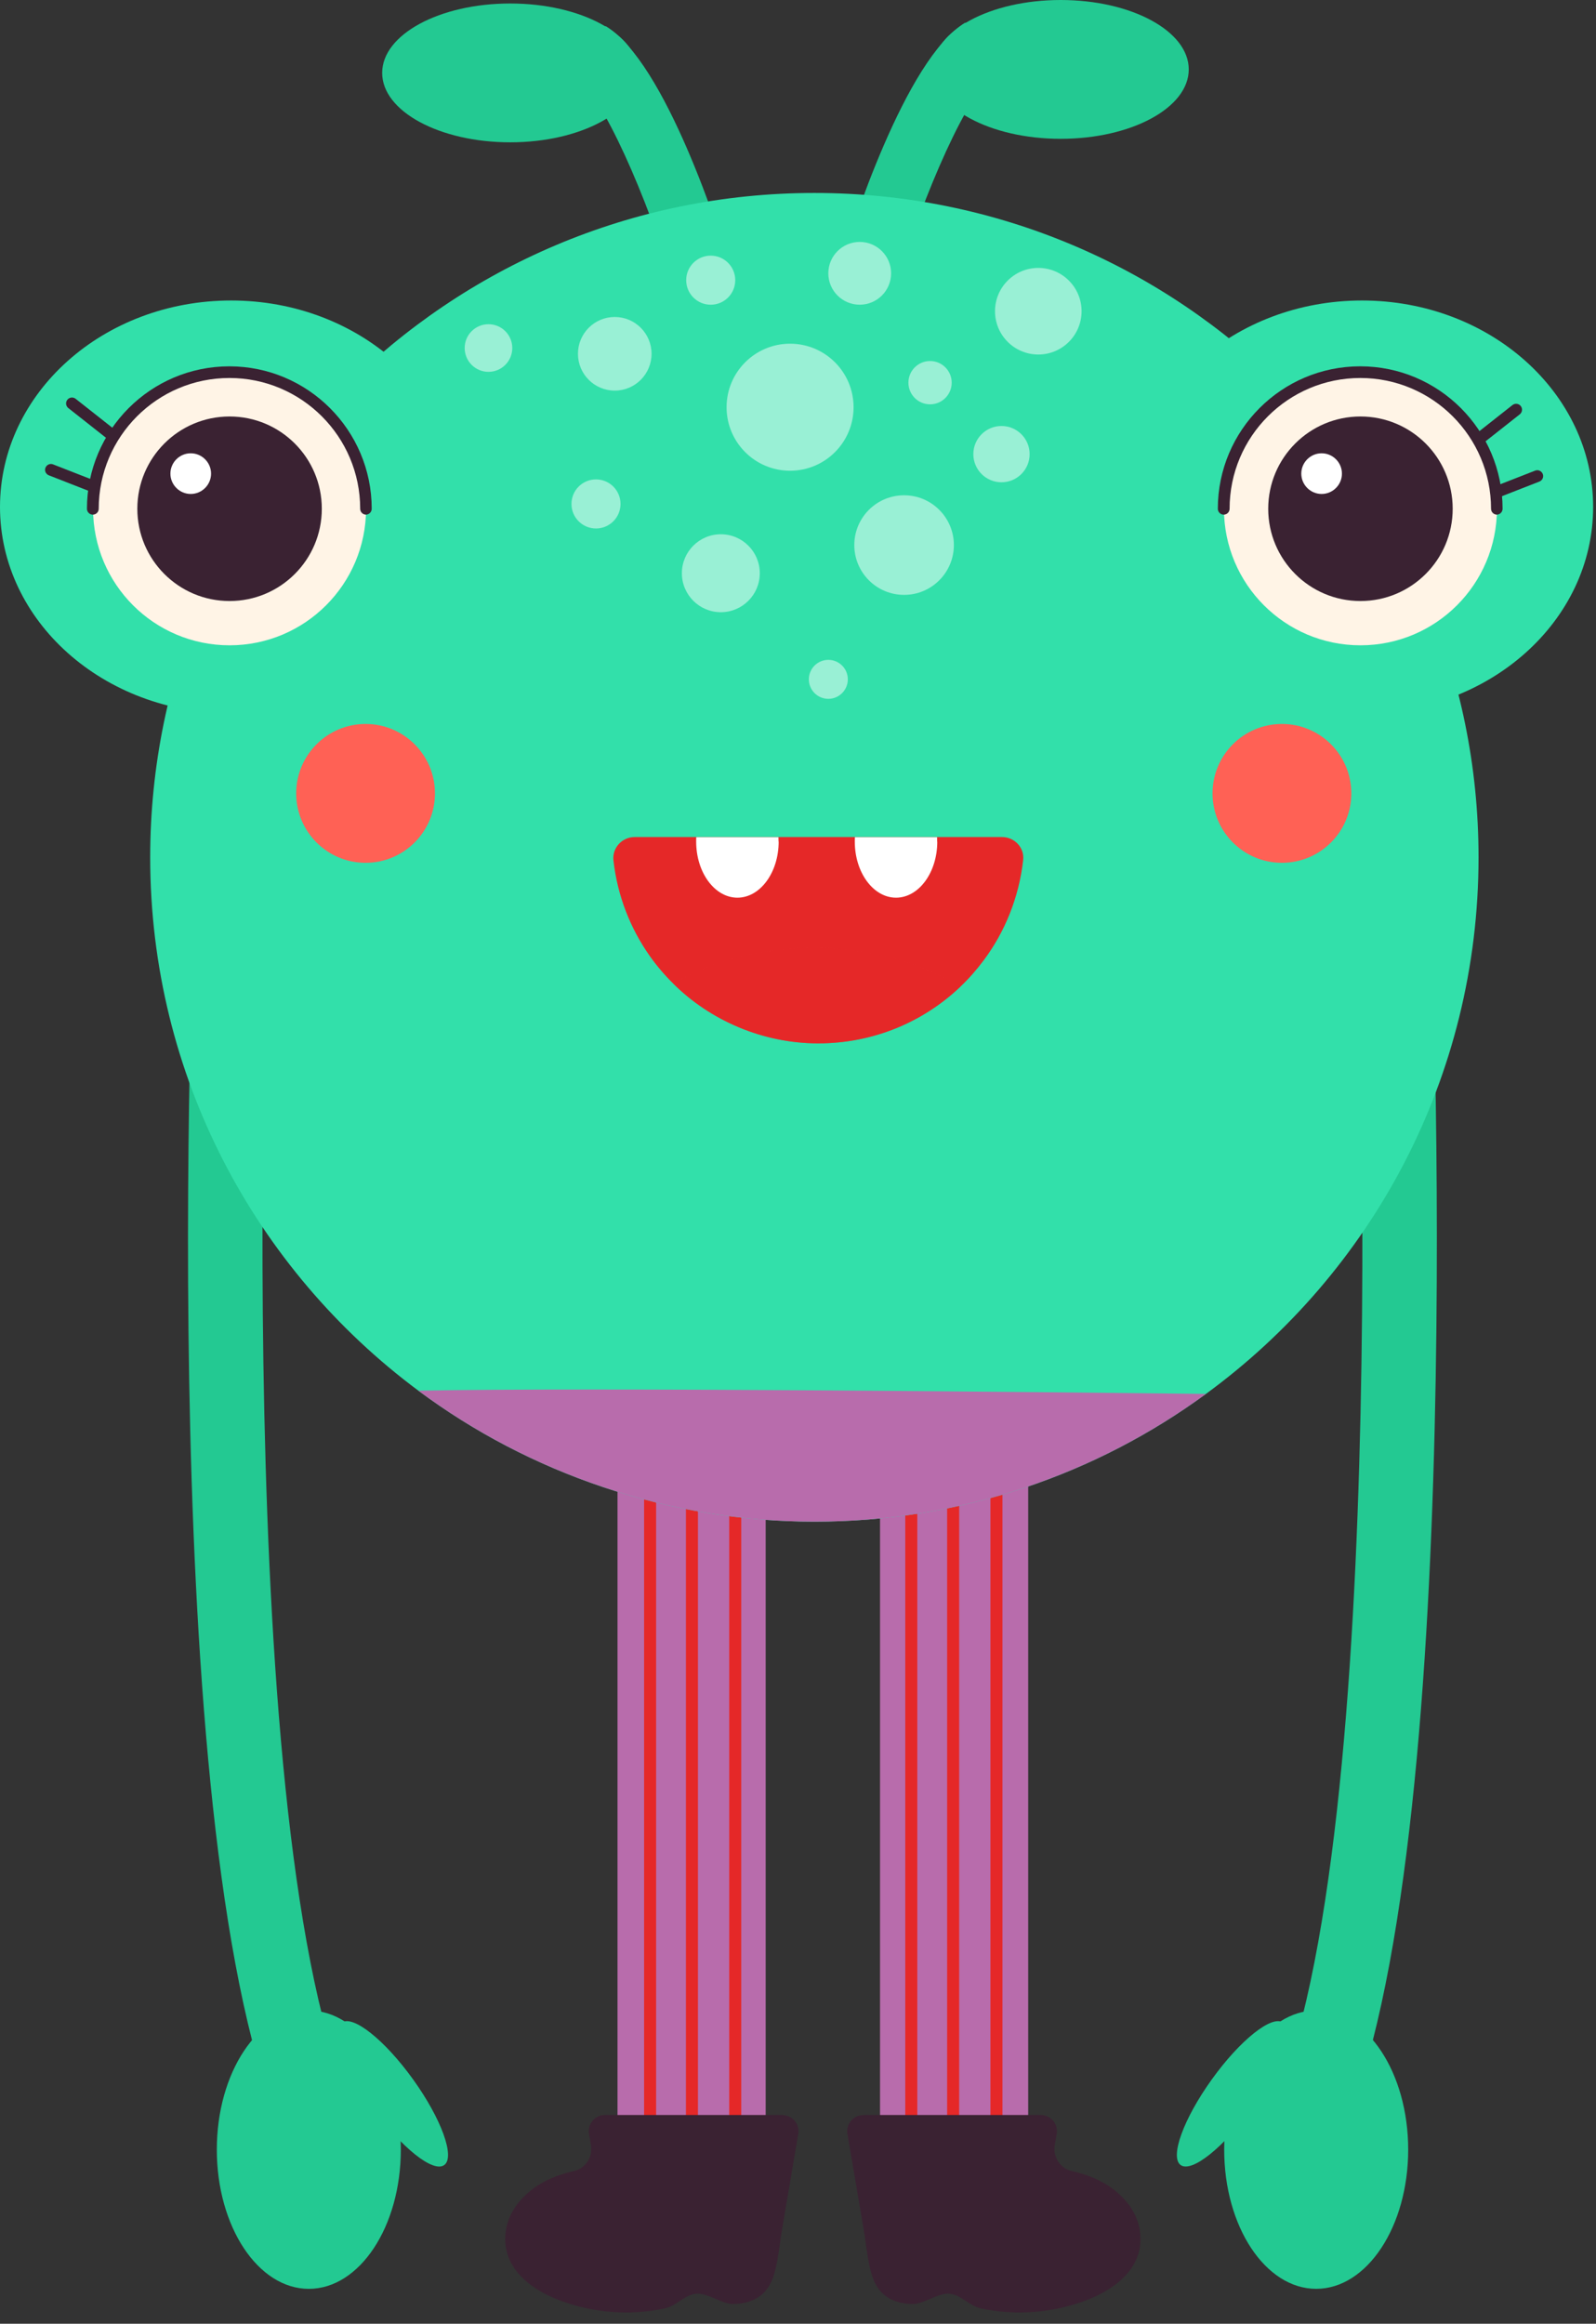<svg width="101" height="147" viewBox="0 0 101 147" fill="none" xmlns="http://www.w3.org/2000/svg">
<rect x="0" y="0" width="101" height="147" fill="#333333" stroke="none"/>
<path d="M65.067 76.52H55.691V143.36H65.067V76.52Z" fill="#B86CAC"/>
<path d="M58.05 93.065H57.289V138.544H58.05V93.065Z" fill="#E52828"/>
<path d="M60.699 93.43H59.938V136.169H60.699V93.43Z" fill="#E52828"/>
<path d="M63.439 93.43H62.678V136.169H63.439V93.43Z" fill="#E52828"/>
<path d="M48.454 76.52H39.078V143.36H48.454V76.52Z" fill="#B86CAC"/>
<path d="M41.521 92.973H40.76V138.452H41.521V92.973Z" fill="#E52828"/>
<path d="M44.169 93.338H43.408V136.077H44.169V93.338Z" fill="#E52828"/>
<path d="M46.909 93.338H46.148V136.077H46.909V93.338Z" fill="#E52828"/>
<path d="M40.395 4.612C40.395 7.032 36.765 9.003 32.29 9.003C27.815 9.003 24.185 7.039 24.185 4.612C24.185 2.184 27.815 0.221 32.29 0.221C36.765 0.221 40.395 2.184 40.395 4.612Z" fill="#23C992"/>
<path d="M42.648 18.096C40.959 12.526 38.09 5.89 36.393 4.87L38.326 1.651C42.131 3.934 45.586 14.839 46.248 17.008L42.656 18.096H42.648Z" fill="#23C992"/>
<path d="M59.018 4.391C59.018 6.811 62.648 8.782 67.123 8.782C71.597 8.782 75.228 6.819 75.228 4.391C75.228 1.963 71.597 0 67.123 0C62.648 0 59.018 1.963 59.018 4.391Z" fill="#23C992"/>
<path d="M56.757 17.876L53.165 16.788C53.82 14.626 57.282 3.713 61.087 1.43L63.013 4.649C61.308 5.669 58.439 12.313 56.757 17.876Z" fill="#23C992"/>
<path d="M17.26 133.361C9.756 112.897 12.283 57.16 12.397 54.801L17.077 55.022C17.054 55.592 14.482 112.166 21.666 131.747L17.26 133.361Z" fill="#23C992"/>
<path d="M85.569 133.361L81.163 131.747C88.34 112.166 85.775 55.592 85.752 55.022L90.432 54.801C90.546 57.16 93.065 112.897 85.569 133.361Z" fill="#23C992"/>
<path d="M54.603 133.795H65.867C66.498 133.795 66.978 134.366 66.871 134.99L66.749 135.69C66.62 136.428 67.077 137.166 67.807 137.334C69.147 137.638 70.417 138.216 71.323 139.327C71.734 139.83 72.023 140.431 72.13 141.07C72.495 143.368 70.638 144.792 68.766 145.507C66.65 146.314 64.299 146.504 62.084 146.032C61.293 145.865 60.791 145.104 59.984 145.096C59.337 145.088 58.416 145.75 57.777 145.75C57.069 145.75 56.331 145.553 55.829 145.058C55.273 144.51 55.083 143.711 54.946 142.942C54.87 142.508 54.801 142.075 54.748 141.641C54.748 141.603 54.748 141.572 54.74 141.534L53.629 134.99C53.523 134.366 54.002 133.802 54.634 133.802L54.603 133.795Z" fill="#3A2232"/>
<path d="M93.567 54.238C93.567 68.18 86.771 80.538 76.315 88.179C69.374 93.263 60.805 96.261 51.536 96.261C42.267 96.261 33.469 93.179 26.476 87.974C16.179 80.318 9.505 68.058 9.505 54.238C9.505 31.026 28.325 12.207 51.536 12.207C74.747 12.207 93.567 31.026 93.567 54.238Z" fill="#32E0AA"/>
<path d="M19.543 144.792C22.758 144.792 25.365 140.849 25.365 135.987C25.365 131.124 22.758 127.182 19.543 127.182C16.328 127.182 13.721 131.124 13.721 135.987C13.721 140.849 16.328 144.792 19.543 144.792Z" fill="#23C992"/>
<path d="M26.141 131.542C27.93 134.031 28.812 136.451 28.112 136.961C27.412 137.47 25.396 135.857 23.607 133.369C21.819 130.88 20.936 128.46 21.636 127.95C22.336 127.448 24.353 129.054 26.141 131.542Z" fill="#23C992"/>
<path d="M83.293 144.791C86.508 144.791 89.115 140.849 89.115 135.986C89.115 131.124 86.508 127.182 83.293 127.182C80.078 127.182 77.471 131.124 77.471 135.986C77.471 140.849 80.078 144.791 83.293 144.791Z" fill="#23C992"/>
<path d="M76.688 131.542C74.899 134.031 74.016 136.451 74.716 136.961C75.417 137.463 77.433 135.857 79.222 133.369C81.01 130.88 81.893 128.46 81.193 127.95C80.493 127.448 78.476 129.054 76.688 131.542Z" fill="#23C992"/>
<path d="M14.627 45.129C22.705 45.129 29.253 39.282 29.253 32.069C29.253 24.857 22.705 19.01 14.627 19.01C6.549 19.01 0 24.857 0 32.069C0 39.282 6.549 45.129 14.627 45.129Z" fill="#32E0AA"/>
<path d="M6.013 31.179C5.967 31.179 5.921 31.172 5.876 31.157L3.09 30.068C2.9 29.992 2.801 29.779 2.877 29.589C2.953 29.399 3.166 29.3 3.357 29.376L6.142 30.464C6.332 30.54 6.431 30.753 6.355 30.943C6.294 31.088 6.157 31.179 6.013 31.179Z" fill="#3A2232"/>
<path d="M7.032 27.846C6.948 27.846 6.872 27.823 6.804 27.77L4.323 25.814C4.163 25.685 4.132 25.456 4.262 25.289C4.391 25.129 4.62 25.099 4.787 25.228L7.268 27.184C7.428 27.313 7.458 27.542 7.329 27.709C7.253 27.8 7.146 27.854 7.04 27.854L7.032 27.846Z" fill="#3A2232"/>
<path d="M14.528 40.822C19.298 40.822 23.165 36.955 23.165 32.184C23.165 27.414 19.298 23.547 14.528 23.547C9.757 23.547 5.89 27.414 5.89 32.184C5.89 36.955 9.757 40.822 14.528 40.822Z" fill="#FFF4E6"/>
<path d="M23.165 32.557C22.96 32.557 22.793 32.389 22.793 32.184C22.793 27.625 19.086 23.912 14.52 23.912C9.954 23.912 6.248 27.618 6.248 32.184C6.248 32.389 6.081 32.557 5.875 32.557C5.67 32.557 5.502 32.389 5.502 32.184C5.502 27.215 9.543 23.174 14.513 23.174C19.482 23.174 23.523 27.215 23.523 32.184C23.523 32.389 23.356 32.557 23.15 32.557H23.165Z" fill="#3A2232"/>
<path d="M14.528 38.021C17.752 38.021 20.365 35.408 20.365 32.184C20.365 28.96 17.752 26.347 14.528 26.347C11.304 26.347 8.691 28.96 8.691 32.184C8.691 35.408 11.304 38.021 14.528 38.021Z" fill="#3A2232"/>
<path d="M13.357 29.962C13.357 30.669 12.778 31.248 12.07 31.248C11.363 31.248 10.784 30.669 10.784 29.962C10.784 29.254 11.363 28.675 12.07 28.675C12.778 28.675 13.357 29.254 13.357 29.962Z" fill="white"/>
<path d="M86.193 45.129C94.271 45.129 100.819 39.282 100.819 32.069C100.819 24.857 94.271 19.01 86.193 19.01C78.115 19.01 71.566 24.857 71.566 32.069C71.566 39.282 78.115 45.129 86.193 45.129Z" fill="#32E0AA"/>
<path d="M94.495 31.575C94.541 31.575 94.587 31.567 94.632 31.552L97.418 30.464C97.608 30.388 97.707 30.174 97.631 29.984C97.555 29.794 97.342 29.695 97.151 29.771L94.366 30.859C94.176 30.936 94.077 31.149 94.153 31.339C94.214 31.483 94.351 31.575 94.495 31.575Z" fill="#3A2232"/>
<path d="M93.468 28.242C93.552 28.242 93.628 28.219 93.696 28.166L96.177 26.21C96.337 26.081 96.367 25.852 96.238 25.685C96.109 25.525 95.88 25.495 95.713 25.624L93.232 27.58C93.072 27.709 93.042 27.938 93.171 28.105C93.247 28.196 93.354 28.25 93.46 28.25L93.468 28.242Z" fill="#3A2232"/>
<path d="M86.093 40.822C90.864 40.822 94.731 36.955 94.731 32.184C94.731 27.414 90.864 23.547 86.093 23.547C81.323 23.547 77.456 27.414 77.456 32.184C77.456 36.955 81.323 40.822 86.093 40.822Z" fill="#FFF4E6"/>
<path d="M94.731 32.557C94.525 32.557 94.358 32.389 94.358 32.184C94.358 27.625 90.652 23.912 86.086 23.912C81.52 23.912 77.813 27.618 77.813 32.184C77.813 32.389 77.646 32.557 77.441 32.557C77.235 32.557 77.068 32.389 77.068 32.184C77.068 27.214 81.109 23.173 86.078 23.173C91.048 23.173 95.088 27.214 95.088 32.184C95.088 32.389 94.921 32.557 94.716 32.557H94.731Z" fill="#3A2232"/>
<path d="M86.094 38.021C89.317 38.021 91.931 35.408 91.931 32.184C91.931 28.96 89.317 26.347 86.094 26.347C82.87 26.347 80.257 28.96 80.257 32.184C80.257 35.408 82.87 38.021 86.094 38.021Z" fill="#3A2232"/>
<path d="M84.922 29.962C84.922 30.669 84.344 31.248 83.636 31.248C82.928 31.248 82.35 30.669 82.35 29.962C82.35 29.254 82.928 28.675 83.636 28.675C84.344 28.675 84.922 29.254 84.922 29.962Z" fill="white"/>
<path d="M23.135 54.581C25.56 54.581 27.526 52.615 27.526 50.19C27.526 47.764 25.56 45.798 23.135 45.798C20.71 45.798 18.744 47.764 18.744 50.19C18.744 52.615 20.71 54.581 23.135 54.581Z" fill="#FF6155"/>
<path d="M81.124 54.581C83.55 54.581 85.516 52.615 85.516 50.19C85.516 47.764 83.55 45.798 81.124 45.798C78.699 45.798 76.733 47.764 76.733 50.19C76.733 52.615 78.699 54.581 81.124 54.581Z" fill="#FF6155"/>
<path d="M63.416 52.952C64.2 52.952 64.839 53.621 64.748 54.405C64.748 54.405 64.748 54.413 64.748 54.42C64.481 56.772 63.599 58.949 62.244 60.76C61.795 61.361 61.308 61.916 60.767 62.426C58.431 64.648 55.273 66.003 51.78 66.003C48.287 66.003 44.961 64.565 42.61 62.228C42.062 61.688 41.567 61.11 41.126 60.486C39.885 58.728 39.071 56.665 38.82 54.42C38.736 53.637 39.368 52.952 40.159 52.952H63.416Z" fill="#E52828"/>
<g style="mix-blend-mode:multiply" opacity="0.5">
<path d="M60.767 62.426C58.431 64.648 55.273 66.003 51.779 66.003C48.286 66.003 44.961 64.564 42.609 62.228C44.961 60.82 48.096 59.96 51.536 59.96C54.976 59.96 58.377 60.896 60.775 62.418L60.767 62.426Z" fill="#E52828"/>
</g>
<path d="M49.276 53.241C49.276 55.197 48.105 56.787 46.666 56.787C45.228 56.787 44.056 55.197 44.056 53.241C44.056 53.15 44.056 53.051 44.063 52.959H49.261C49.261 53.051 49.269 53.15 49.269 53.241H49.276Z" fill="white"/>
<path d="M59.314 53.241C59.314 55.197 58.142 56.787 56.704 56.787C55.266 56.787 54.094 55.197 54.094 53.241C54.094 53.15 54.094 53.051 54.101 52.959H59.299C59.299 53.051 59.307 53.15 59.307 53.241H59.314Z" fill="white"/>
<path d="M76.314 88.179C69.374 93.263 60.805 96.261 51.536 96.261C42.267 96.261 33.469 93.179 26.475 87.974C37.708 87.761 66.193 88.065 76.314 88.179Z" fill="#B86CAC"/>
<g opacity="0.5">
<path d="M49.998 29.779C52.218 29.779 54.017 27.98 54.017 25.761C54.017 23.541 52.218 21.742 49.998 21.742C47.779 21.742 45.98 23.541 45.98 25.761C45.98 27.98 47.779 29.779 49.998 29.779Z" fill="white"/>
</g>
<g opacity="0.5">
<path d="M38.903 24.71C40.19 24.71 41.232 23.667 41.232 22.381C41.232 21.095 40.19 20.052 38.903 20.052C37.617 20.052 36.575 21.095 36.575 22.381C36.575 23.667 37.617 24.71 38.903 24.71Z" fill="white"/>
</g>
<g opacity="0.5">
<path d="M45.616 38.728C46.978 38.728 48.082 37.624 48.082 36.263C48.082 34.901 46.978 33.797 45.616 33.797C44.255 33.797 43.151 34.901 43.151 36.263C43.151 37.624 44.255 38.728 45.616 38.728Z" fill="white"/>
</g>
<g opacity="0.5">
<path d="M57.213 37.632C58.953 37.632 60.364 36.221 60.364 34.481C60.364 32.741 58.953 31.331 57.213 31.331C55.473 31.331 54.063 32.741 54.063 34.481C54.063 36.221 55.473 37.632 57.213 37.632Z" fill="white"/>
</g>
<g opacity="0.5">
<path d="M52.42 44.208C53.1 44.208 53.653 43.656 53.653 42.975C53.653 42.294 53.1 41.742 52.42 41.742C51.739 41.742 51.187 42.294 51.187 42.975C51.187 43.656 51.739 44.208 52.42 44.208Z" fill="white"/>
</g>
<g opacity="0.5">
<path d="M58.857 25.578C59.614 25.578 60.227 24.965 60.227 24.208C60.227 23.451 59.614 22.838 58.857 22.838C58.101 22.838 57.487 23.451 57.487 24.208C57.487 24.965 58.101 25.578 58.857 25.578Z" fill="white"/>
</g>
<g opacity="0.5">
<path d="M65.707 22.427C67.22 22.427 68.446 21.201 68.446 19.688C68.446 18.175 67.22 16.948 65.707 16.948C64.194 16.948 62.967 18.175 62.967 19.688C62.967 21.201 64.194 22.427 65.707 22.427Z" fill="white"/>
</g>
<g opacity="0.5">
<path d="M63.377 30.509C64.361 30.509 65.158 29.712 65.158 28.728C65.158 27.745 64.361 26.948 63.377 26.948C62.394 26.948 61.596 27.745 61.596 28.728C61.596 29.712 62.394 30.509 63.377 30.509Z" fill="white"/>
</g>
<g opacity="0.5">
<path d="M44.977 19.277C45.834 19.277 46.529 18.582 46.529 17.724C46.529 16.867 45.834 16.172 44.977 16.172C44.119 16.172 43.424 16.867 43.424 17.724C43.424 18.582 44.119 19.277 44.977 19.277Z" fill="white"/>
</g>
<g opacity="0.5">
<path d="M54.405 19.276C55.502 19.276 56.392 18.387 56.392 17.29C56.392 16.193 55.502 15.304 54.405 15.304C53.308 15.304 52.419 16.193 52.419 17.29C52.419 18.387 53.308 19.276 54.405 19.276Z" fill="white"/>
</g>
<g opacity="0.5">
<path d="M30.913 23.523C31.745 23.523 32.419 22.848 32.419 22.016C32.419 21.184 31.745 20.509 30.913 20.509C30.08 20.509 29.406 21.184 29.406 22.016C29.406 22.848 30.08 23.523 30.913 23.523Z" fill="white"/>
</g>
<g opacity="0.5">
<path d="M37.716 33.432C38.574 33.432 39.269 32.736 39.269 31.879C39.269 31.022 38.574 30.327 37.716 30.327C36.859 30.327 36.164 31.022 36.164 31.879C36.164 32.736 36.859 33.432 37.716 33.432Z" fill="white"/>
</g>
<path d="M49.542 133.795H38.279C37.648 133.795 37.168 134.366 37.275 134.99L37.397 135.69C37.526 136.428 37.069 137.166 36.339 137.334C34.999 137.638 33.728 138.216 32.823 139.327C32.412 139.83 32.123 140.431 32.016 141.07C31.651 143.368 33.508 144.792 35.38 145.507C37.495 146.314 39.847 146.504 42.062 146.032C42.853 145.865 43.355 145.104 44.162 145.096C44.809 145.088 45.73 145.75 46.369 145.75C47.077 145.75 47.815 145.553 48.317 145.058C48.873 144.51 49.063 143.711 49.2 142.942C49.276 142.508 49.344 142.075 49.398 141.641C49.398 141.603 49.398 141.572 49.405 141.534L50.516 134.99C50.623 134.366 50.144 133.802 49.512 133.802L49.542 133.795Z" fill="#3A2232"/>
</svg>
